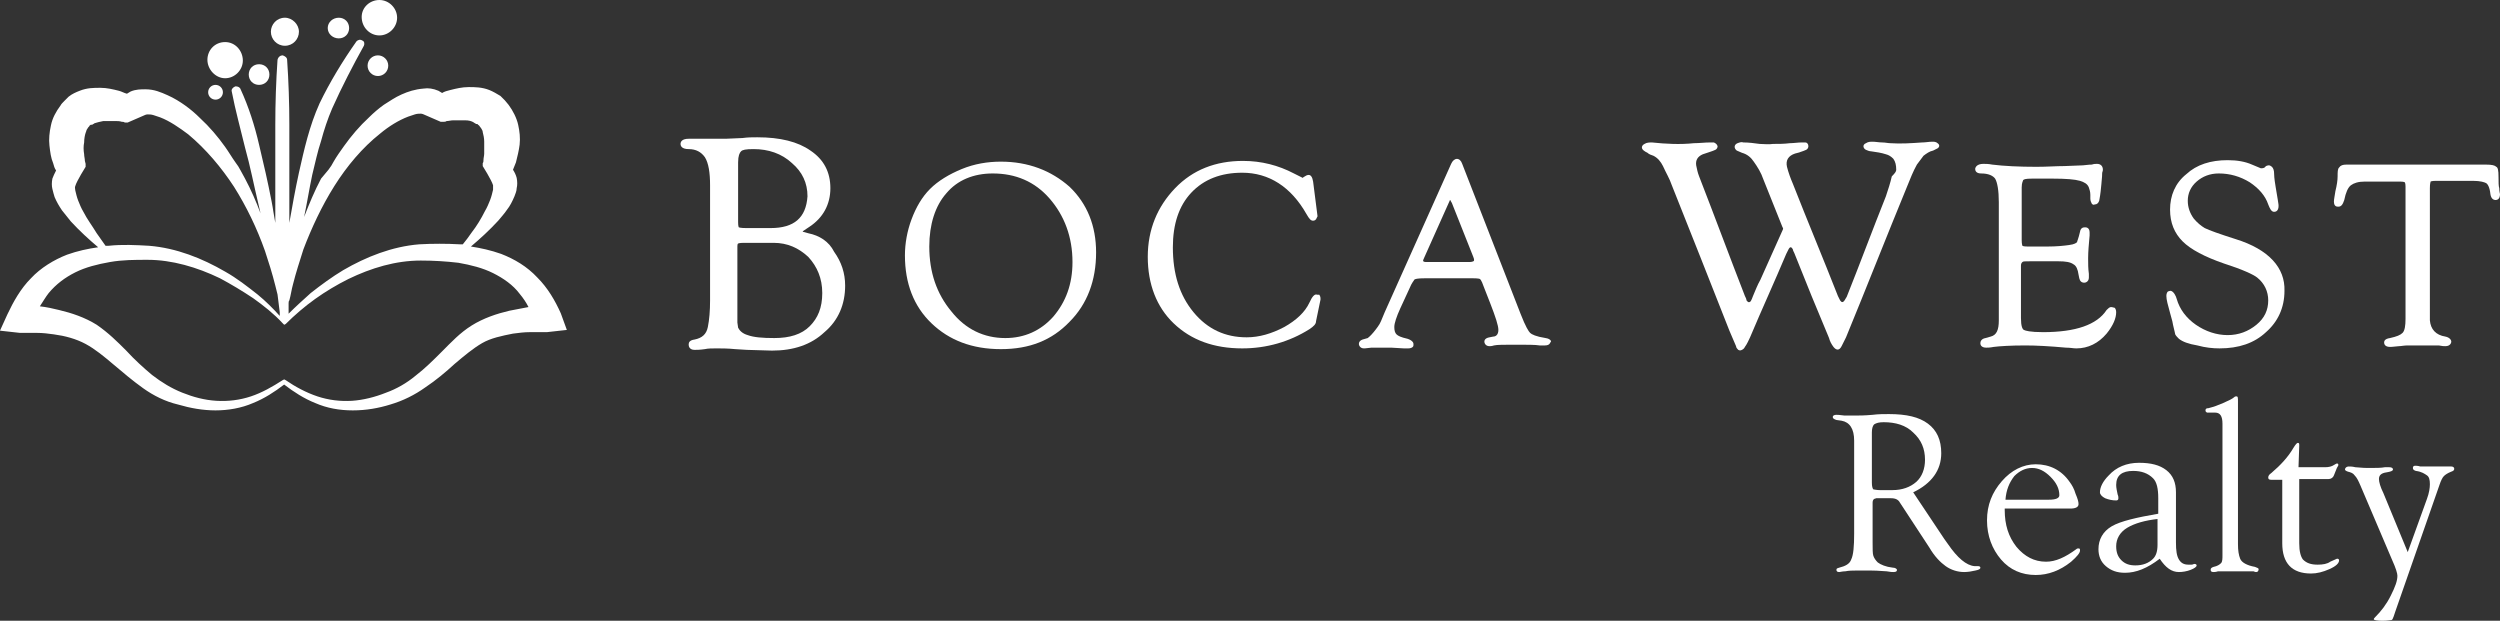<?xml version="1.0" encoding="UTF-8"?>
<svg xmlns="http://www.w3.org/2000/svg" id="Layer_1" data-name="Layer 1" width="338.7" height="84.1" viewBox="0 0 338.7 84.1">
  <rect x="0" y="0" width="338.7" height="84.1" fill="#333333" stroke="none"/>
  <defs>
    <style>
      .cls-1 {
        fill: #fff;
      }
    </style>
  </defs>
  <g>
    <path class="cls-1" d="m76,42.5c-.8-1.8-1.8-3.5-3.2-4.9-1.4-1.5-3.1-2.5-4.9-3.2-1.4-.5-2.8-.8-4.1-1,1.3-1.1,2.5-2.2,3.7-3.5.4-.5.8-.9,1.2-1.5.4-.5.7-1.1,1-1.8.1-.3.3-.7.3-1.1.1-.4.1-.9,0-1.4-.1-.4-.3-.8-.5-1.1.1-.3.3-.7.4-1,.2-.8.4-1.6.5-2.4.1-.9,0-1.8-.2-2.7-.2-.9-.7-1.9-1.3-2.7-.2-.2-.3-.4-.5-.6l-.3-.3c-.1-.1-.2-.2-.3-.3-.5-.3-1-.6-1.5-.8-1-.4-2-.4-2.8-.4-.9,0-1.7.2-2.5.4-.4.1-.8.2-1.1.4h0c-.2-.1-.3-.2-.5-.3-.7-.3-1.4-.4-2-.3-1.2.1-2.1.4-3,.8s-1.6.9-2.4,1.4c-.7.5-1.4,1.1-2,1.7-1.3,1.2-2.4,2.5-3.4,3.9-.5.7-1,1.4-1.4,2.1-.2.4-.4.7-.7,1.1l-1,1.2c-.9,1.7-1.6,3.4-2.3,5.2.4-1.9.7-3.8,1.1-5.7.4-1.6.7-3.1,1.2-4.6.4-1.5.9-3,1.5-4.4,1.3-2.9,2.8-5.8,4.3-8.5h0c.1-.2.1-.6-.2-.7-.3-.2-.6-.1-.8.1-1.9,2.7-3.6,5.5-5,8.4-1.4,3.1-2.1,6.3-2.8,9.4-.5,2.3-.9,4.5-1.3,6.8v-13.3c0-2.9-.1-5.9-.3-8.8,0-.3-.3-.5-.6-.6-.3,0-.6.2-.7.6-.2,2.9-.3,5.9-.3,8.8v13.3c-.2-1-.3-1.9-.5-2.9-.5-2.6-1.1-5.2-1.7-7.7-.6-2.6-1.4-5.1-2.5-7.5-.1-.3-.4-.4-.7-.4-.3.1-.6.4-.5.7h0c.5,2.6,1.2,5.1,1.8,7.6.7,2.5,1.2,5.1,1.8,7.6.1.4.2.9.3,1.3-.6-1.6-1.3-3.2-2.1-4.7l-.6-1.1c-.2-.4-.4-.7-.7-1.1-.5-.7-.9-1.4-1.4-2.1-1-1.4-2.1-2.7-3.4-3.9-.6-.6-1.3-1.2-2-1.7s-1.5-1-2.4-1.4-1.8-.8-3-.8c-.6,0-1.3,0-2,.3-.2.1-.3.2-.5.3h0c-.4-.1-.7-.3-1.1-.4-.8-.2-1.6-.4-2.5-.4s-1.8,0-2.8.4c-.5.2-1,.4-1.5.8-.1.1-.2.2-.3.3l-.3.3c-.2.2-.4.4-.5.6-.6.8-1.1,1.7-1.3,2.7-.2.9-.3,1.9-.2,2.7.1.9.2,1.7.5,2.4.1.4.2.7.4,1-.2.4-.4.8-.5,1.1-.1.5-.1,1,0,1.4s.2.8.3,1.1c.3.7.6,1.2,1,1.8.4.5.8,1,1.2,1.5,1.2,1.3,2.4,2.4,3.7,3.5-1.4.2-2.8.5-4.2,1-1.8.7-3.6,1.8-4.9,3.2-1.4,1.4-2.4,3.2-3.2,4.9l-1,2.2,2.7.3h2.3c.8,0,1.6.1,2.3.2,1.5.2,3,.6,4.3,1.3s2.5,1.7,3.8,2.8,2.6,2.2,4,3.2,3,1.8,4.7,2.2c1.7.5,3.4.8,5.1.8s3.5-.3,5.1-1c1.5-.6,2.9-1.5,4.2-2.5,1.3,1,2.7,1.9,4.2,2.5,1.6.7,3.3,1,5.1,1s3.5-.3,5.1-.8c1.7-.5,3.3-1.3,4.7-2.3,1.5-1,2.8-2.1,4-3.2,1.3-1.1,2.5-2.1,3.7-2.8s2.7-1,4.2-1.3c.8-.1,1.5-.2,2.3-.2h2.3l2.7-.3-.8-2.2Zm-30.7-17.3c1.7-2.7,3.8-5.2,6.2-7.1,1.2-1,2.5-1.8,3.8-2.3.3-.1.6-.2.9-.3.3-.1.6-.1.8-.1s.4.1.4.1h0l2.3,1h.4c.1,0,.3,0,.4-.1.3,0,.6-.1.9-.1h1.6c.5,0,.9.1,1.2.3.1.1.2.1.3.2h.2c0,.1.1.1.2.2s.2.3.3.4c.1.2.2.3.2.5.1.4.2.8.2,1.3v1.6c0,.3-.1.6-.1.9,0,.1,0,.3-.1.4v.4s1.2,1.9,1.4,2.6v.6c-.1.4-.2.9-.4,1.4-.2.5-.4,1-.7,1.5-.5,1-1.1,2-1.8,2.9-.4.6-.8,1.1-1.2,1.6h-.4c-1.8-.1-3.7-.1-5.5,0-3.7.3-7.2,1.7-10.3,3.5-1.5.9-3,2-4.4,3.1-1,.9-2,1.8-3,2.8v-1.4c0-.1,0-.3.1-.4.2-.7.3-1.5.5-2.2.4-1.6.9-3.1,1.4-4.7,1.1-2.9,2.5-5.9,4.2-8.6Zm-32.2,6.4c-.6-1-1.3-1.9-1.8-2.9-.3-.5-.5-1-.7-1.5s-.3-1-.4-1.4c0-.2-.1-.4,0-.6.2-.7,1.4-2.6,1.4-2.6v-.4c0-.1-.1-.3-.1-.4,0-.3-.1-.6-.1-.9-.1-.6-.1-1.1,0-1.6,0-.5.1-1,.2-1.3.1-.2.1-.4.2-.5.1-.2.2-.3.3-.4,0-.1.1-.1.2-.2h.2c.1-.1.2-.1.3-.2.3-.1.7-.2,1.2-.3h1.6c.3,0,.6,0,.9.1.1,0,.3,0,.4.1h.4l2.3-1h0s.2-.1.4-.1.5,0,.8.1.6.2.9.3c1.3.5,2.6,1.4,3.8,2.3,2.4,2,4.5,4.5,6.2,7.1,1.7,2.7,3.1,5.6,4.2,8.7.5,1.5,1,3.1,1.4,4.7.1.4.2.8.3,1.2.1.8.2,1.6.3,2.4v.5c-.9-1-1.9-2-3-2.9-1.4-1.1-2.8-2.2-4.4-3.1-3.1-1.8-6.6-3.2-10.3-3.5-1.8-.1-3.6-.2-5.5,0h-.4c-.4-.6-.8-1.1-1.2-1.7Zm55.9,10.5c-1.7.4-3.5,1-5.1,2s-2.8,2.3-4,3.5c-1.2,1.2-2.3,2.3-3.6,3.3-1.2,1-2.6,1.8-4,2.3-1.5.6-3.1,1-4.6,1.1-1.6.1-3.2-.1-4.7-.6s-3-1.3-4.3-2.2l-.2-.1-.2.1c-1.4.9-2.8,1.7-4.3,2.2s-3.1.7-4.7.6c-1.6-.1-3.1-.5-4.6-1.1s-2.8-1.4-4.1-2.4c-1.2-1-2.4-2.1-3.5-3.3-1.2-1.2-2.4-2.4-4-3.5-1.6-1-3.4-1.6-5.1-2-.8-.2-1.7-.4-2.6-.5.4-.6.8-1.3,1.2-1.8,1-1.2,2.2-2.1,3.6-2.8s3-1.1,4.7-1.4c1.7-.3,3.4-.3,5.1-.3,3.3,0,6.7,1,9.8,2.5,1.5.8,3,1.7,4.5,2.7,1.4,1,2.8,2.1,4,3.4l.2.2.2-.1c1.2-1.2,2.6-2.4,4-3.4s2.9-1.9,4.5-2.7c3.1-1.5,6.4-2.5,9.8-2.5,1.7,0,3.4.1,5.1.3,1.7.3,3.3.7,4.7,1.4,1.4.7,2.7,1.6,3.6,2.8.5.6.9,1.2,1.2,1.8-.9.2-1.7.3-2.6.5Z"></path>
    <path class="cls-1" d="m30.5,10.6c1.3,0,2.4-1.1,2.4-2.4s-1-2.5-2.4-2.5-2.4,1.1-2.4,2.4,1.1,2.5,2.4,2.5Z"></path>
    <path class="cls-1" d="m51.4,4.8c1.3,0,2.4-1.1,2.4-2.4s-1.1-2.4-2.4-2.4-2.4,1-2.4,2.3c0,1.4,1.1,2.5,2.4,2.5Z"></path>
    <circle class="cls-1" cx="29.2" cy="12.5" r="1"></circle>
    <path class="cls-1" d="m35.1,11.5c.8,0,1.4-.6,1.4-1.4s-.6-1.4-1.4-1.4-1.4.6-1.4,1.4.6,1.4,1.4,1.4Z"></path>
    <path class="cls-1" d="m45.9,5.2c.8,0,1.4-.6,1.4-1.4s-.6-1.4-1.4-1.4-1.5.6-1.5,1.4.7,1.4,1.5,1.4Z"></path>
    <circle class="cls-1" cx="51.2" cy="8.9" r="1.4"></circle>
    <path class="cls-1" d="m38.6,6.2c1.1,0,1.9-.9,1.9-1.9s-.9-1.9-1.9-1.9c-1.1,0-1.9.9-1.9,1.9s.8,1.9,1.9,1.9Z"></path>
  </g>
  <g>
    <path class="cls-1" d="m109.5,31.6c-.4-.1-.6-.2-.8-.2,0,0,.1,0,.1-.1l.9-.6c1.8-1.2,2.8-3,2.8-5.2s-.9-3.9-2.7-5.1c-1.7-1.2-4.1-1.8-7.2-1.8-.6,0-1.3,0-2,.1l-2.3.1h-5c-.9,0-1.1.4-1.1.7s.2.7,1.1.7c1,0,1.7.4,2.2,1.1.5.8.7,2.1.7,3.8v15.6c0,1.4-.1,2.6-.3,3.6-.2,1-.8,1.5-1.8,1.7-.7.1-.8.4-.8.7,0,.2.1.7.8.7.3,0,.7,0,1.4-.1.4-.1,1-.1,1.6-.1s1.5,0,2.5.1l1.6.1,3.4.1c2.9,0,5.3-.8,7.1-2.5,1.9-1.6,2.8-3.8,2.8-6.3,0-1.7-.5-3.2-1.5-4.6-.7-1.4-2-2.2-3.5-2.5Zm-9.6,11.1v-9.3c0-.4.1-.4.1-.4,0,0,.1-.1.8-.1h4c1.9,0,3.4.7,4.7,1.9,1.2,1.3,1.9,2.9,1.9,4.9s-.6,3.4-1.7,4.5-2.7,1.6-4.8,1.6c-1.6,0-2.8-.1-3.6-.4-.7-.2-1.1-.6-1.3-1l-.1-.7v-1Zm4.5-11.8h-3.3c-.8,0-1-.1-1-.1,0,0-.1-.1-.1-.7v-8.1c0-.9.2-1.3.4-1.5.2-.2.6-.3,1.7-.3,2,0,3.8.6,5.2,1.9,1.4,1.2,2.1,2.7,2.1,4.5-.2,2.9-1.8,4.3-5,4.3Z"></path>
    <path class="cls-1" d="m135.6,21.9c-1.8,0-3.6.3-5.3,1s-3.2,1.6-4.3,2.7-1.9,2.5-2.5,4.1c-.6,1.6-.9,3.3-.9,4.9,0,3.8,1.2,6.9,3.6,9.2s5.5,3.5,9.4,3.5,6.9-1.2,9.3-3.7c2.4-2.4,3.6-5.6,3.6-9.4,0-3.6-1.2-6.6-3.6-8.9-2.5-2.2-5.6-3.4-9.3-3.4Zm9.7,13.6c0,3-.9,5.4-2.6,7.4-1.7,1.9-3.9,2.9-6.5,2.9-2.9,0-5.4-1.2-7.3-3.6-2-2.4-3-5.3-3-8.8,0-3,.8-5.5,2.3-7.2,1.5-1.8,3.7-2.7,6.3-2.7,3.1,0,5.7,1.1,7.7,3.4,2,2.3,3.1,5.2,3.1,8.6Z"></path>
    <path class="cls-1" d="m178.3,39.9c-.2,0-.5.2-.9,1.1-.6,1.3-1.8,2.4-3.4,3.3-1.7.9-3.4,1.4-5.1,1.4-2.9,0-5.3-1.1-7.2-3.4-1.9-2.3-2.8-5.2-2.8-8.8,0-3.1.8-5.6,2.5-7.4s4-2.7,6.9-2.7c3.6,0,6.6,1.9,8.7,5.6.4.7.6.9.9.9.2,0,.4-.1.5-.4l.1-.2-.6-4.7c-.1-.6-.3-.9-.6-.9-.2,0-.4.1-.7.3l-.1.1-1.2-.6c-2.1-1.1-4.4-1.7-6.9-1.7-3.7,0-6.8,1.2-9.2,3.7s-3.7,5.6-3.7,9.3,1.2,6.8,3.5,9c2.4,2.3,5.5,3.4,9.3,3.4,3.3,0,6.4-.9,9.1-2.6.6-.4.9-.7.9-1.1l.6-2.9v-.2c0-.2-.1-.4-.2-.5-.1.1-.2,0-.4,0Z"></path>
    <path class="cls-1" d="m209.4,45.8c-1.3-.2-1.9-.5-2.1-.7-.2-.2-.6-.8-1.3-2.6l-7.9-20.3c-.3-.9-1.1-.9-1.5,0l-9,20.1-.5,1.2c-.2.5-.6,1-1,1.5-.5.6-.7.7-.8.8l-.7.2c-.3.1-.5.3-.5.6,0,.1.1.6.7.6,0,0,.2,0,1-.1h2.7l1.7.1h.6c.3,0,.5-.1.6-.2.1-.1.1-.2.1-.4s-.2-.5-.8-.7c-.9-.2-1.3-.4-1.5-.6-.2-.2-.3-.5-.3-1s.3-1.4.8-2.5l1.2-2.6c.4-1,.7-1.2.7-1.3.1-.1.4-.2,1.5-.2h6.4c.9,0,1,.1,1,.1,0,0,.2.1.5,1l.9,2.3c.7,1.8,1.1,3,1.1,3.6,0,.7-.4.9-.7.9l-.5.1c-.6.1-.7.4-.7.6,0,.1.1.6.7.6.1,0,.3,0,.6-.1.4-.1,1.4-.1,3-.1,1.5,0,2.6,0,3.2.1h.7c.7,0,.7-.4.8-.5.1,0,0-.4-.7-.5Zm-9.7-10.5c0,.1-.3.2-.6.2h-5.8c-.2,0-.5,0-.5-.2,0,0,0-.1.2-.5l3.4-7.6q0-.1.1-.1c0,.1.1.2.2.4l2.9,7.3.1.3c0,.1,0,.2,0,.2Z"></path>
    <path class="cls-1" d="m286,41.6c-.2,0-.4.2-.6.4-1.3,2-4.2,3-8.6,3-1.8,0-2.4-.2-2.6-.3s-.4-.5-.4-1.6v-7.1c0-.3.1-.4.2-.5s.3-.1,1-.1h3.9c.9,0,1.6.1,2,.4.4.2.6.7.7,1.4l.1.5c.1.4.3.6.7.6.1,0,.6-.1.6-.7v-.5c-.1-.7-.1-1.4-.1-2.1,0-.9.1-2,.2-3.1v-.4c0-.7-.5-.7-.6-.7-.2,0-.6,0-.7.6-.2.9-.4,1.3-.4,1.4-.1.1-.3.3-1.1.4-.7.1-1.7.2-2.9.2h-2.7c-.6,0-.7-.1-.7-.1h0s-.1-.2-.1-.8v-7.1c0-.7.2-.9.2-1,.1-.1.3-.2,1.2-.2h2.8c1.8,0,3,.1,3.7.3.6.2,1,.4,1.2.9.1.3.2.6.2,1v.5c0,.3.1.5.2.7.1.1.2.2.4.1.3,0,.5-.2.6-.5,0-.1.1-.4.2-1.3l.1-1c.1-.9.1-1.3.1-1.4,0-.2.1-.3.1-.5,0-.5-.3-.8-.8-.8-.2,0-.4,0-.7.1-.1,0-.4,0-1.2.1l-2.5.1c-1.1,0-2.4.1-3.8.1-2.3,0-4.4-.1-6-.3-.5-.1-.9-.1-1.2-.1-.9,0-1.1.5-1.1.7s.1.6.8.6c1,0,1.6.3,1.9.7.3.5.5,1.6.5,3.2v16c0,1.3-.3,2-1.1,2.2l-.7.2c-.6.1-.7.5-.7.7s.1.6.8.6c.2,0,.5,0,1-.1.8-.1,2.3-.2,4.3-.2,1.5,0,3.3.1,5.5.3.6,0,1,.1,1.4.1,1.6,0,3-.7,4.1-2,.9-1.1,1.3-2.1,1.3-2.9,0-.3-.1-.5-.2-.6-.1,0-.3-.1-.5-.1Z"></path>
    <path class="cls-1" d="m302.9,32.4c-2.2-.7-3.6-1.2-4.2-1.5-.5-.3-1-.7-1.5-1.3-.5-.7-.8-1.5-.8-2.4,0-1,.4-1.9,1.2-2.6.8-.7,1.8-1.1,3-1.1,1.5,0,2.9.4,4.2,1.2,1.2.8,2.1,1.8,2.5,3,.2.5.4,1,.8,1,.2,0,.6-.1.6-.8,0-.1,0-.2-.1-.8l-.3-1.8c-.2-1.2-.2-1.6-.2-1.7,0-.5-.1-.8-.3-1-.1-.1-.3-.2-.4-.2-.2,0-.4.1-.4.1l-.2.2c-.2.1-.3.1-.5.1l-1.2-.5c-.9-.4-2-.6-3.3-.6-2.3,0-4.2.6-5.6,1.9-1.5,1.2-2.2,2.9-2.2,4.8,0,1.8.6,3.2,1.7,4.3s3,2.1,5.6,3c2.5.8,4,1.5,4.5,1.9,1,.8,1.5,1.9,1.5,3.1,0,1.3-.5,2.4-1.6,3.3-1.1.9-2.4,1.4-3.9,1.4s-3-.5-4.3-1.4-2.2-2.1-2.6-3.5c-.1-.4-.4-1-.8-1.1-.2,0-.4.1-.4.1-.1.1-.2.3-.2.6,0,.5.2,1.2.5,2.3.3,1,.4,1.5.4,1.6.2.9.3,1.2.3,1.3.1.2.3.4.5.6.5.4,1.3.7,2.5.9,1.1.3,2.1.4,3,.4,2.6,0,4.7-.7,6.3-2.2,1.6-1.4,2.5-3.3,2.5-5.6.1-3.1-2.1-5.6-6.6-7Z"></path>
    <path class="cls-1" d="m338.6,25.5c-.1-.3-.1-.8-.1-1.5,0-1-.1-1.3-.3-1.4-.2-.2-.6-.3-1.4-.3h-18.9c-.5,0-.8.1-1,.4-.2.2-.2.6-.2,1.2,0,.5-.1,1.2-.3,2-.1.7-.2,1.1-.2,1.4,0,.7.4.7.6.7.4,0,.6-.3.8-.9.2-1,.5-1.7.9-2s1-.5,1.9-.5h4.7c.6,0,.7.1.7.1,0,0,.1.1.1.6v17.9c0,.9-.1,1.6-.4,1.9-.3.3-.8.5-1.7.7-.7.1-.8.4-.8.6s.1.6.8.6c.1,0,.3,0,1.2-.1.3,0,.7-.1,1.2-.1h4.2c.5.1.7.1.9.1.7,0,.8-.5.8-.6,0-.3-.3-.6-.8-.7-1.3-.2-2-1-2.1-2.2v-17.9c0-.7.1-.8.1-.9,0,0,.1-.1.8-.1h4.9c1.1,0,1.6.2,1.8.3.2.1.5.5.6,1.5.1.7.5.8.7.8s.6-.1.6-.8c0-.1-.1-.3-.1-.8Z"></path>
    <path class="cls-1" d="m256.9,23c0-.6-.1-1.1-.4-1.5-.3-.3-.6-.5-1-.6-.6-.2-1.3-.3-2-.4-.2,0-.5-.1-.7-.2-.4-.2-.5-.7,0-.9.3-.2.6-.2.9-.2.4,0,.9.1,1.3.1s.8.1,1.1.1c1.4.1,2.9,0,4.3-.1.5,0,.9-.1,1.4-.1.2,0,.5,0,.7.2.3.2.3.5,0,.7-.2.1-.4.2-.6.3-.5.1-.9.4-1.3.7-.3.4-.6.8-.9,1.2-.5.9-.9,1.9-1.3,2.9-2.8,6.8-5.5,13.7-8.3,20.5-.2.4-.4.8-.6,1.2-.3.6-.7.6-1.1.1-.3-.4-.5-.8-.6-1.2-1.6-3.8-3.2-7.7-4.7-11.5-.1-.2-.2-.4-.2-.5-.2-.4-.4-.4-.6,0-.1.2-.2.4-.3.6-1.6,3.8-3.3,7.5-4.9,11.3-.2.4-.4.9-.7,1.3-.1.2-.2.3-.4.4-.2.1-.3.1-.5,0-.1-.1-.3-.3-.3-.5-.3-.7-.6-1.4-.9-2.1-2.6-6.6-5.2-13.2-7.8-19.7-.3-.9-.8-1.7-1.2-2.6-.3-.6-.7-1.1-1.3-1.4-.3-.1-.6-.2-.8-.4-.2-.1-.4-.2-.5-.3-.4-.3-.3-.7.1-.9.3-.2.7-.2,1-.2,1.9.2,3.8.3,5.7.1.7,0,1.5-.1,2.2-.1h.5c.2.1.4.2.5.5,0,.2-.1.4-.3.5s-.5.2-.8.3c-.3.1-.6.2-.9.3-.7.3-1,.8-.9,1.5.1.5.2,1,.4,1.5,2.1,5.4,4.1,10.8,6.2,16.2.1.2.2.4.2.5s.1.2.1.2c.2.2.3.2.5,0,.1-.2.2-.4.3-.7.3-.7.6-1.5,1-2.2,1-2.2,2-4.5,3-6.7.1-.2.1-.3,0-.4-.9-2.2-1.7-4.3-2.6-6.5-.3-.9-.8-1.7-1.3-2.4-.4-.6-.9-1-1.6-1.2-.2-.1-.5-.2-.7-.3-.4-.3-.4-.8.1-1,.3-.1.5-.2.8-.1.7,0,1.5.1,2.2.2.6,0,1.2.1,1.8,0,.8,0,1.5,0,2.3-.1.5,0,1.1-.1,1.6-.1h.5c.2,0,.4.2.4.5,0,.2-.1.4-.3.5s-.5.2-.8.3c-.2.1-.4.1-.7.2-.9.3-1.3.9-1.1,1.8.2.8.5,1.6.8,2.3,2,5.1,4.1,10.1,6.1,15.2.1.2.2.4.3.6.2.3.4.3.6,0,.1-.2.2-.3.3-.5,1.8-4.5,3.5-9.1,5.3-13.6.3-.9.6-1.8.8-2.7.5-.5.6-.7.6-.9Z"></path>
  </g>
  <g>
    <path class="cls-1" d="m259.2,66.7l4.2,6.3.5.7c1.3,1.9,2.5,2.9,3.6,3h.5c.2,0,.3.1.3.2,0,.2-.2.3-.7.4-.4.1-1,.2-1.5.2-.9,0-1.8-.3-2.5-.8s-1.5-1.3-2.2-2.5l-3.8-5.8-.2-.3c-.2-.4-.6-.6-1.2-.6h-2l-.3.1c-.1.1-.2.2-.2.5v5.4c0,.9,0,1.5.1,1.8s.3.6.6.9c.4.3,1.1.6,2,.7.4,0,.6.2.6.3,0,.2-.1.3-.5.3-.1,0-.4,0-.9-.1-.4,0-1.1-.1-2-.1h-2.3c-.3,0-.8,0-1.3.1-.4,0-.7.1-.8.1-.3,0-.4-.1-.4-.3s.1-.2.4-.3c.8-.2,1.4-.5,1.6-1.1.3-.6.4-1.8.4-3.5v-12.6c0-1.6-.6-2.5-1.7-2.7l-.7-.1c-.3-.1-.5-.2-.5-.4s.2-.3.5-.3c.1,0,.4,0,1.1.1h1.4c.5,0,1.3,0,2.4-.1.8-.1,1.5-.1,2.2-.1,2.4,0,4.1.4,5.3,1.3s1.8,2.2,1.8,4c0,2.3-1.3,4.1-3.8,5.3Zm-4.5-.3h1.7c1.3,0,2.4-.4,3.2-1.1.8-.7,1.2-1.8,1.2-3,0-1.5-.5-2.7-1.6-3.7-1-1-2.4-1.4-4-1.4-.6,0-1,.1-1.3.3-.2.2-.3.6-.3,1.1v6.8c0,.5.1.8.2.9.1,0,.4.1.9.1Z"></path>
    <path class="cls-1" d="m271.6,68.7v.4c0,2,.5,3.6,1.6,5,1.1,1.3,2.4,2,4,2,1.3,0,2.6-.6,4.1-1.7.1-.1.2-.1.3-.1.2,0,.2.1.2.3,0,.3-.4.8-1.2,1.5-1.5,1.2-3.1,1.8-4.8,1.8-1.9,0-3.5-.7-4.7-2.1s-1.9-3.2-1.9-5.3.7-3.8,2-5.3,2.9-2.3,4.6-2.3c1.9,0,3.5.8,4.6,2.4.3.4.6.9.8,1.6.3.7.4,1.1.4,1.4,0,.4-.4.6-1.1.6h-8.9v-.2Zm.1-1h5.9c.9,0,1.4-.2,1.4-.6,0-.9-.4-1.7-1.2-2.5-.8-.8-1.6-1.2-2.5-1.2s-1.7.4-2.4,1.1c-.7.9-1.1,1.9-1.2,3.2Z"></path>
    <path class="cls-1" d="m292.4,69.6v-2.1c0-1.3-.2-2.2-.7-2.7-.7-.7-1.6-1-2.7-1-1.5,0-2.3.6-2.3,1.9,0,.4.1.8.2,1.3.1.2.1.4.1.5,0,.2-.1.3-.3.3-.5,0-1-.1-1.5-.3-.4-.2-.7-.5-.7-.8,0-.7.4-1.5,1.2-2.3,1-1.1,2.4-1.7,4.1-1.7,1.6,0,2.8.3,3.7,1,.9.7,1.3,1.7,1.3,3v6.8c0,1.1.1,1.8.4,2.3s.7.7,1.3.7h.4c.2,0,.3-.1.4-.1.2,0,.3.1.3.2,0,.2-.3.4-.8.6s-1.1.3-1.6.3c-1,0-1.8-.6-2.6-1.8-1.7,1.3-3.2,1.9-4.7,1.9-1.1,0-1.9-.3-2.6-.9s-1-1.4-1-2.3c0-1.3.6-2.4,1.8-3.1s3.4-1.2,6.3-1.7Zm0,.7c-1.8.2-3.2.6-4.2,1.2s-1.5,1.5-1.5,2.5c0,.8.2,1.4.7,1.9s1.1.7,1.9.7c1,0,1.8-.3,2.4-.9.4-.4.6-1,.6-1.9v-3.5h.1Z"></path>
    <path class="cls-1" d="m303.2,55v18.7c0,.9.1,1.5.3,2,.2.5.9.9,2,1.1.3.1.5.2.5.3,0,.2-.1.4-.3.4-.1,0-.2,0-.4-.1h-4.8c-.3.1-.5.1-.6.1-.3,0-.4-.1-.4-.3s.1-.3.4-.4c.5-.1.8-.3,1-.5s.2-.6.2-1.1v-17.8c0-1-.3-1.5-1-1.5h-1.1c-.1-.1-.2-.1-.2-.3s.1-.3.4-.3c.4-.1.7-.2,1-.3l1-.4c.7-.3,1.3-.6,1.5-.8.1-.1.2-.1.3-.1.2,0,.2.2.2.7v.6Z"></path>
    <path class="cls-1" d="m311.5,65.1v8.5c0,1.1.2,1.8.5,2.2.5.5,1.1.7,2,.7.7,0,1.3-.1,1.7-.4l.9-.4h.1c.1,0,.2.1.2.2,0,.4-.4.8-1.3,1.2-.9.4-1.7.6-2.5.6-2.6,0-3.9-1.4-3.9-4.1v-8.6h-1.5c-.3,0-.4-.1-.4-.3s.1-.4.4-.6c1.3-1.1,2.3-2.2,3-3.4.3-.5.5-.7.6-.7.2,0,.2.1.2.4l-.1,2.9h3.6c.5,0,.9-.1,1.2-.3.2-.1.3-.2.4-.2s.2,0,.2.2c0,.1-.1.2-.2.4l-.4,1c-.1.3-.4.5-.7.5h-4v.2Z"></path>
    <path class="cls-1" d="m326.2,74.8l2.6-7.2c.3-.8.4-1.5.4-2,0-.6-.1-1-.4-1.2s-.7-.5-1.5-.6c-.3-.1-.4-.2-.4-.4s.1-.3.3-.3c.1,0,.4,0,.7.1h4.2c.2,0,.4.1.4.3s-.1.3-.4.4c-.5.2-.8.4-1,.6s-.4.6-.6,1.2l-6,17.2-.2.6c-.1.3-.2.5-.3.5s-.5.1-1.2.1c-.8,0-1.2-.1-1.2-.2s.1-.2.2-.3c.8-.8,1.5-1.7,2.1-2.9s.9-2,.9-2.7c0-.3-.2-1-.7-2.1l-4.3-10.1c-.3-.7-.5-1.1-.8-1.4-.2-.3-.5-.4-.9-.5-.3-.1-.4-.2-.4-.3,0-.2.2-.4.5-.4.2,0,.5,0,.9.1.3,0,.9.1,1.7.1,1.1,0,1.8,0,2.3-.1h.6c.3,0,.5.1.5.3s-.3.3-.9.4c-.7.1-1,.4-1,.9,0,.4.2,1.1.6,1.9l3.3,8Z"></path>
  </g>
</svg>
